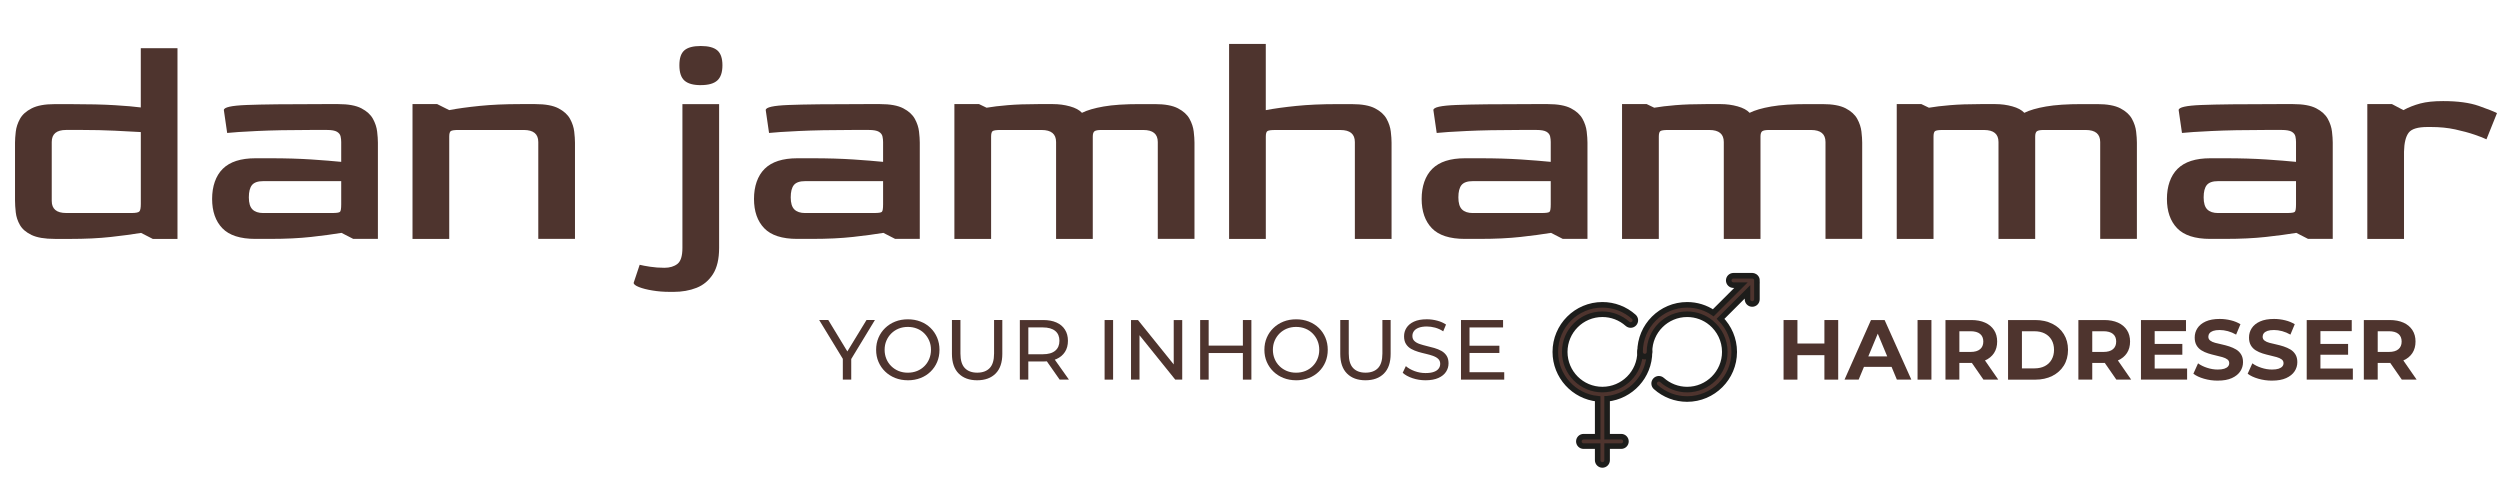 <?xml version="1.0" encoding="UTF-8"?>
<svg id="Lager_1" xmlns="http://www.w3.org/2000/svg" version="1.1" viewBox="0 0 897.25 171.17">
  <!-- Generator: Adobe Illustrator 29.1.0, SVG Export Plug-In . SVG Version: 2.1.0 Build 142)  -->
  <defs>
    <style>
      .st0, .st1 {
        fill: #4e342e;
      }

      .st1 {
        stroke: #1d1d1b;
        stroke-miterlimit: 10;
        stroke-width: 2px;
      }
    </style>
  </defs>
  <g>
    <g>
      <path class="st0" d="M302.49,136.25v-8.19l.71,1.89-9.2-15.1h3.27l7.73,12.74h-1.78l7.77-12.74h3.02l-9.17,15.1.67-1.89v8.19h-3.02,0Z"/>
      <path class="st0" d="M325.84,136.48c-1.63,0-3.14-.27-4.54-.82-1.39-.55-2.6-1.32-3.62-2.31-1.02-.99-1.82-2.14-2.39-3.47s-.85-2.77-.85-4.34.28-3.01.85-4.34,1.36-2.48,2.39-3.47c1.02-.99,2.22-1.76,3.6-2.31s2.91-.82,4.56-.82,3.13.27,4.53.81,2.59,1.31,3.6,2.29c1.02.99,1.81,2.15,2.37,3.49s.84,2.79.84,4.36-.28,3.04-.84,4.37c-.56,1.33-1.35,2.48-2.37,3.47-1.02.99-2.22,1.76-3.6,2.29-1.38.54-2.9.81-4.53.81h0ZM325.81,133.76c1.2,0,2.31-.21,3.32-.61,1.01-.41,1.88-.98,2.63-1.73s1.33-1.61,1.74-2.61c.41-1,.63-2.09.63-3.27s-.21-2.27-.63-3.25c-.42-.99-1-1.86-1.74-2.61-.75-.76-1.62-1.34-2.63-1.74-1.01-.41-2.11-.61-3.32-.61s-2.28.21-3.29.61c-1.01.41-1.88.99-2.64,1.74-.76.76-1.34,1.62-1.76,2.61-.42.99-.63,2.07-.63,3.25s.21,2.27.63,3.27c.41,1,1,1.87,1.76,2.61.76.75,1.64,1.32,2.64,1.73,1.01.41,2.1.61,3.29.61Z"/>
      <path class="st0" d="M350.7,136.48c-2.81,0-5.02-.81-6.63-2.42s-2.42-3.97-2.42-7.06v-12.16h3.05v12.04c0,2.39.52,4.12,1.57,5.22s2.53,1.65,4.45,1.65,3.43-.55,4.48-1.65,1.57-2.84,1.57-5.22v-12.04h2.96v12.16c0,3.09-.8,5.45-2.4,7.06s-3.82,2.42-6.65,2.42Z"/>
      <path class="st0" d="M366.02,136.25v-21.39h8.34c1.88,0,3.48.29,4.8.88s2.35,1.44,3.05,2.57c.72,1.12,1.07,2.45,1.07,4.01s-.35,2.88-1.07,3.99-1.73,1.96-3.05,2.55c-1.33.59-2.93.88-4.8.88h-6.67l1.37-1.4v7.91h-3.05ZM369.07,128.64l-1.37-1.5h6.57c1.95,0,3.44-.42,4.45-1.27s1.51-2.03,1.51-3.56-.5-2.71-1.51-3.54-2.49-1.26-4.45-1.26h-6.57l1.37-1.53v12.65h0ZM380.31,136.25l-5.44-7.77h3.27l5.5,7.77h-3.33,0Z"/>
      <path class="st0" d="M396.44,136.25v-21.39h3.05v21.39h-3.05Z"/>
      <path class="st0" d="M405.92,136.25v-21.39h2.5l14.15,17.57h-1.32v-17.57h3.05v21.39h-2.5l-14.15-17.57h1.32v17.57h-3.05Z"/>
      <path class="st0" d="M433.79,136.25h-3.05v-21.39h3.05v21.39ZM446.34,126.7h-12.86v-2.66h12.86v2.66ZM446.07,114.86h3.05v21.39h-3.05v-21.39Z"/>
      <path class="st0" d="M465.19,136.48c-1.63,0-3.14-.27-4.54-.82-1.39-.55-2.6-1.32-3.62-2.31-1.02-.99-1.82-2.14-2.39-3.47s-.85-2.77-.85-4.34.28-3.01.85-4.34,1.36-2.48,2.39-3.47c1.02-.99,2.22-1.76,3.6-2.31s2.91-.82,4.56-.82,3.13.27,4.53.81c1.38.54,2.59,1.31,3.6,2.29,1.02.99,1.81,2.15,2.37,3.49s.84,2.79.84,4.36-.28,3.04-.84,4.37-1.35,2.48-2.37,3.47c-1.02.99-2.22,1.76-3.6,2.29-1.38.54-2.9.81-4.53.81h0ZM465.16,133.76c1.2,0,2.31-.21,3.32-.61,1.01-.41,1.88-.98,2.63-1.73s1.33-1.61,1.74-2.61c.42-1,.63-2.09.63-3.27s-.21-2.27-.63-3.25c-.41-.99-1-1.86-1.74-2.61-.75-.76-1.62-1.34-2.63-1.74-1.01-.41-2.11-.61-3.32-.61s-2.28.21-3.29.61c-1.01.41-1.88.99-2.64,1.74-.76.76-1.34,1.62-1.76,2.61-.42.99-.63,2.07-.63,3.25s.21,2.27.63,3.27c.41,1,1,1.87,1.76,2.61.76.75,1.64,1.32,2.64,1.73,1.01.41,2.1.61,3.29.61Z"/>
      <path class="st0" d="M490.07,136.48c-2.81,0-5.03-.81-6.63-2.42-1.61-1.61-2.42-3.97-2.42-7.06v-12.16h3.05v12.04c0,2.39.52,4.12,1.57,5.22s2.53,1.65,4.45,1.65,3.43-.55,4.48-1.65,1.57-2.84,1.57-5.22v-12.04h2.96v12.16c0,3.09-.8,5.45-2.4,7.06s-3.82,2.42-6.65,2.42Z"/>
      <path class="st0" d="M511.61,136.48c-1.63,0-3.19-.25-4.67-.75s-2.66-1.15-3.51-1.94l1.13-2.39c.81.72,1.86,1.31,3.11,1.78,1.27.47,2.57.71,3.94.71,1.25,0,2.25-.14,3.02-.43.78-.28,1.34-.68,1.71-1.18s.55-1.06.55-1.7c0-.74-.24-1.33-.72-1.78-.48-.45-1.1-.81-1.87-1.08s-1.6-.51-2.52-.72c-.91-.21-1.84-.44-2.77-.72s-1.77-.63-2.53-1.05c-.77-.43-1.38-1-1.85-1.73-.47-.73-.71-1.66-.71-2.8s.28-2.11.87-3.04c.58-.92,1.47-1.67,2.69-2.23,1.21-.56,2.76-.84,4.62-.84,1.25,0,2.47.17,3.7.49s2.28.8,3.18,1.4l-1.01,2.44c-.91-.61-1.88-1.05-2.91-1.33-1.02-.27-2-.41-2.96-.41-1.2,0-2.19.16-2.96.46-.78.3-1.34.72-1.7,1.23s-.53,1.08-.53,1.71c0,.76.24,1.35.72,1.81s1.1.81,1.87,1.07,1.6.5,2.52.72c.91.22,1.84.45,2.77.72.92.27,1.77.61,2.53,1.04.77.43,1.38,1,1.85,1.71.47.72.71,1.63.71,2.75s-.29,2.08-.88,3.01-1.5,1.67-2.74,2.23c-1.24.56-2.79.84-4.66.84h.02Z"/>
      <path class="st0" d="M527.4,133.59h12.47v2.66h-15.52v-21.39h15.1v2.66h-12.04v16.07h0ZM527.13,124.08h11v2.6h-11v-2.6Z"/>
    </g>
    <g>
      <path class="st0" d="M645.1,136.25h-4.98v-21.39h4.98v21.39ZM655.16,127.47h-10.45v-4.18h10.45v4.18ZM654.78,114.86h4.95v21.39h-4.95v-21.39Z"/>
      <path class="st0" d="M662,136.25l9.5-21.39h4.89l9.59,21.39h-5.19l-7.85-18.88h1.98l-7.85,18.88h-5.08,0ZM666.8,131.66l1.26-3.76h11.06l1.29,3.76h-13.61Z"/>
      <path class="st0" d="M688.21,136.25v-21.39h4.98v21.39h-4.98Z"/>
      <path class="st0" d="M698.23,136.25v-21.39h9.26c1.91,0,3.56.31,4.95.93s2.45,1.51,3.21,2.67,1.13,2.53,1.13,4.12-.37,2.98-1.13,4.14c-.76,1.15-1.83,2.03-3.21,2.63-1.38.6-3.03.9-4.95.9h-6.54l2.26-2.14v8.13h-4.98ZM703.22,128.67l-2.26-2.36h6.26c1.51,0,2.65-.32,3.43-.98.78-.65,1.16-1.57,1.16-2.75s-.38-2.09-1.16-2.74c-.78-.64-1.91-.96-3.43-.96h-6.26l2.26-2.36v12.13h0ZM711.86,136.25l-5.38-7.77h5.32l5.38,7.77h-5.32Z"/>
      <path class="st0" d="M720.69,136.25v-21.39h9.72c2.33,0,4.37.44,6.15,1.33s3.16,2.13,4.15,3.73,1.5,3.48,1.5,5.64-.5,4.03-1.5,5.64-2.39,2.84-4.15,3.73c-1.77.88-3.82,1.33-6.15,1.33h-9.72ZM725.67,132.21h4.5c1.42,0,2.66-.27,3.71-.81,1.05-.54,1.87-1.32,2.44-2.33.58-1.01.87-2.19.87-3.52s-.29-2.54-.87-3.54c-.58-1-1.39-1.77-2.44-2.31-1.05-.54-2.29-.81-3.71-.81h-4.5v13.32h0Z"/>
      <path class="st0" d="M745.93,136.25v-21.39h9.26c1.91,0,3.56.31,4.95.93s2.45,1.51,3.21,2.67,1.13,2.53,1.13,4.12-.37,2.98-1.13,4.14c-.76,1.15-1.83,2.03-3.21,2.63-1.38.6-3.03.9-4.95.9h-6.54l2.26-2.14v8.13h-4.98ZM750.91,128.67l-2.26-2.36h6.26c1.51,0,2.65-.32,3.43-.98.78-.65,1.16-1.57,1.16-2.75s-.38-2.09-1.16-2.74c-.78-.64-1.91-.96-3.43-.96h-6.26l2.26-2.36v12.13h0ZM759.56,136.25l-5.38-7.77h5.32l5.38,7.77h-5.32Z"/>
      <path class="st0" d="M773.31,132.27h11.64v3.98h-16.56v-21.39h16.16v3.98h-11.24v13.45h0ZM772.94,123.44h10.3v3.88h-10.3v-3.88Z"/>
      <path class="st0" d="M795.95,136.61c-1.71,0-3.36-.23-4.94-.69-1.58-.46-2.85-1.05-3.81-1.79l1.68-3.73c.89.65,1.97,1.19,3.24,1.6,1.27.42,2.53.63,3.82.63.98,0,1.77-.1,2.37-.3.6-.21,1.04-.47,1.33-.81.28-.33.43-.73.43-1.18,0-.57-.23-1.02-.67-1.35-.45-.33-1.04-.61-1.79-.82-.75-.22-1.55-.41-2.42-.61-.87-.2-1.76-.43-2.64-.71s-1.7-.64-2.44-1.1-1.34-1.06-1.77-1.81c-.44-.75-.66-1.68-.66-2.8,0-1.23.32-2.34.98-3.35.65-1.01,1.65-1.82,2.98-2.42s3.01-.9,5.03-.9c1.34,0,2.67.17,3.99.49s2.45.8,3.44,1.4l-1.56,3.73c-.96-.55-1.94-.96-2.96-1.24-1.02-.27-1.99-.41-2.94-.41s-1.76.11-2.36.32c-.59.22-1.02.5-1.3.87-.27.36-.41.78-.41,1.23,0,.57.23,1.03.67,1.37.45.34,1.04.62,1.78.81.74.2,1.55.38,2.44.58s1.79.43,2.66.72,1.68.65,2.42,1.09,1.33,1.03,1.79,1.77c.46.75.69,1.67.69,2.77,0,1.2-.33,2.31-.99,3.3-.66,1-1.67,1.81-3.01,2.42-1.34.61-3.02.91-5.04.91h0Z"/>
      <path class="st0" d="M815.44,136.61c-1.71,0-3.36-.23-4.94-.69-1.58-.46-2.85-1.05-3.81-1.79l1.68-3.73c.89.65,1.97,1.19,3.24,1.6,1.27.42,2.53.63,3.82.63.98,0,1.77-.1,2.37-.3.6-.21,1.04-.47,1.33-.81.28-.33.43-.73.43-1.18,0-.57-.23-1.02-.67-1.35-.45-.33-1.04-.61-1.79-.82-.75-.22-1.55-.41-2.42-.61-.87-.2-1.76-.43-2.64-.71s-1.7-.64-2.44-1.1-1.34-1.06-1.77-1.81c-.44-.75-.66-1.68-.66-2.8,0-1.23.32-2.34.98-3.35.65-1.01,1.65-1.82,2.98-2.42s3.01-.9,5.03-.9c1.34,0,2.67.17,3.99.49s2.45.8,3.44,1.4l-1.56,3.73c-.96-.55-1.94-.96-2.96-1.24-1.02-.27-1.99-.41-2.94-.41s-1.76.11-2.36.32c-.59.22-1.02.5-1.3.87-.27.36-.41.78-.41,1.23,0,.57.23,1.03.67,1.37.45.34,1.04.62,1.78.81.74.2,1.55.38,2.44.58s1.79.43,2.66.72,1.68.65,2.42,1.09,1.33,1.03,1.79,1.77c.46.75.69,1.67.69,2.77,0,1.2-.33,2.31-.99,3.3-.66,1-1.67,1.81-3.01,2.42-1.34.61-3.02.91-5.04.91h0Z"/>
      <path class="st0" d="M832.8,132.27h11.64v3.98h-16.56v-21.39h16.16v3.98h-11.24v13.45h0ZM832.43,123.44h10.3v3.88h-10.3v-3.88Z"/>
      <path class="st0" d="M848.38,136.25v-21.39h9.26c1.91,0,3.56.31,4.95.93s2.45,1.51,3.21,2.67,1.13,2.53,1.13,4.12-.37,2.98-1.13,4.14c-.76,1.15-1.83,2.03-3.21,2.63-1.38.6-3.03.9-4.95.9h-6.54l2.26-2.14v8.13h-4.98ZM853.36,128.67l-2.26-2.36h6.26c1.51,0,2.65-.32,3.43-.98.78-.65,1.16-1.57,1.16-2.75s-.38-2.09-1.16-2.74c-.78-.64-1.91-.96-3.43-.96h-6.26l2.26-2.36v12.13h0ZM862.01,136.25l-5.38-7.77h5.32l5.38,7.77h-5.32Z"/>
    </g>
    <g>
      <path class="st1" d="M576.79,143.12v13.61h5.07c.93,0,1.69.75,1.69,1.69s-.76,1.69-1.69,1.69h-5.07v5.07c0,.93-.76,1.69-1.69,1.69s-1.69-.76-1.69-1.69v-5.07h-5.07c-.94,0-1.69-.76-1.69-1.69s.75-1.69,1.69-1.69h5.07v-13.61c-8.53-.84-15.21-8.08-15.21-16.82,0-9.33,7.57-16.9,16.9-16.9,4.15,0,8.16,1.52,11.25,4.29.71.63.76,1.69.14,2.4-.63.7-1.69.75-2.39.12-2.48-2.21-5.67-3.43-9-3.43-7.47,0-13.52,6.05-13.52,13.52s6.05,13.52,13.52,13.52,13.52-6.07,13.52-13.52c0-.94.75-1.69,1.69-1.69s1.69.75,1.69,1.69c0,8.74-6.7,15.97-15.21,16.82h0Z"/>
      <path class="st1" d="M630.56,100.65v6.76c0,.94-.75,1.69-1.69,1.69s-1.69-.75-1.69-1.69v-2.67l-9.67,9.67c3.02,3.06,4.9,7.25,4.9,11.9,0,9.31-7.59,16.9-16.9,16.9-4.17,0-8.18-1.54-11.27-4.31-.7-.63-.76-1.69-.14-2.39.63-.71,1.69-.76,2.39-.14,2.48,2.21,5.67,3.45,9.02,3.45,7.45,0,13.52-6.07,13.52-13.52,0-4.19-1.91-7.92-4.9-10.43-.02,0-.02-.02-.03-.02-2.32-1.92-5.32-3.07-8.58-3.07-7.47,0-13.52,6.05-13.52,13.52,0,.93-.76,1.69-1.69,1.69s-1.69-.76-1.69-1.69c0-9.33,7.57-16.9,16.9-16.9,3.47,0,6.68,1.05,9.37,2.86l9.94-9.92h-2.7c-.93,0-1.69-.75-1.69-1.69s.76-1.69,1.69-1.69h6.76s.07.02.1.02c.19,0,.37.04.54.12.12.03.22.09.3.15.1.07.19.14.26.22.3.3.49.73.49,1.18h-.02Z"/>
    </g>
  </g>
  <g>
    <path class="st0" d="M19.65,85.74c-3.6,0-6.37-.47-8.32-1.4-1.94-.93-3.33-2.12-4.16-3.56-.83-1.44-1.33-2.95-1.51-4.54-.18-1.58-.27-3.02-.27-4.32v-20.73c0-1.08.09-2.39.27-3.94.18-1.55.68-3.08,1.51-4.59.83-1.51,2.23-2.77,4.21-3.78,1.98-1.01,4.73-1.51,8.26-1.51h5.51c6.62,0,11.97.13,16.04.38,4.07.25,7.18.52,9.34.81v-21.27h13.17v68.46h-8.85l-4.21-2.16c-3.02.5-6.66.99-10.91,1.46-4.25.47-9.14.7-14.69.7h-5.4ZM23.76,76.45h23.43c1.51,0,2.45-.18,2.81-.54s.54-1.26.54-2.7v-25.81c-2.45-.14-5.54-.31-9.29-.49-3.74-.18-7.74-.27-11.99-.27h-5.51c-3.46,0-5.18,1.44-5.18,4.32v21.17c0,2.88,1.73,4.32,5.18,4.32Z"/>
    <path class="st0" d="M91.68,85.74c-5.47,0-9.43-1.28-11.88-3.83-2.45-2.55-3.67-6.06-3.67-10.53s1.28-8.28,3.83-10.8c2.55-2.52,6.46-3.78,11.72-3.78h5.51c5.4,0,10.26.15,14.58.43,4.32.29,7.88.58,10.69.86v-7.13c0-.65-.07-1.31-.22-2-.15-.68-.58-1.24-1.3-1.67-.72-.43-1.94-.65-3.67-.65h-5.4c-7.85,0-14.4.13-19.65.38-5.26.25-8.82.49-10.69.7l-1.19-8.21c0-1.01,2.74-1.62,8.21-1.83,5.47-.22,14.61-.32,27.43-.32h5.4c3.6,0,6.37.5,8.31,1.51,1.94,1.01,3.33,2.27,4.16,3.78.83,1.51,1.33,3.04,1.51,4.59.18,1.55.27,2.86.27,3.94v34.56h-8.85l-4.21-2.16c-3.02.5-6.66.99-10.91,1.46-4.25.47-9.11.7-14.58.7h-5.4ZM94.49,76.45h24.73c1.58,0,2.52-.14,2.81-.43.29-.29.43-1.19.43-2.7v-8.31h-27.97c-1.94,0-3.29.47-4.05,1.4-.76.94-1.13,2.41-1.13,4.43s.43,3.46,1.3,4.32c.86.86,2.16,1.3,3.89,1.3Z"/>
    <path class="st0" d="M148.05,85.74v-48.38h8.85l4.32,2.16c3.02-.58,6.66-1.08,10.91-1.51,4.25-.43,9.11-.65,14.58-.65h5.4c3.6,0,6.37.5,8.31,1.51,1.94,1.01,3.33,2.27,4.16,3.78.83,1.51,1.33,3.04,1.51,4.59.18,1.55.27,2.86.27,3.94v34.56h-13.17v-34.77c0-2.88-1.73-4.32-5.18-4.32h-23.54c-1.37,0-2.25.13-2.65.38-.4.25-.59.92-.59,2v36.72h-13.17Z"/>
    <path class="st0" d="M240.27,104.75c-2.09,0-4.12-.16-6.1-.49-1.98-.32-3.6-.74-4.86-1.24-1.26-.5-1.89-1.01-1.89-1.51l2.16-6.48c.86.22,2.11.45,3.73.7,1.62.25,3.33.38,5.13.38,1.94,0,3.51-.47,4.7-1.4,1.19-.94,1.78-2.84,1.78-5.72v-51.62h13.17v51.62c0,3.96-.74,7.09-2.21,9.4-1.48,2.3-3.44,3.94-5.89,4.91-2.45.97-5.22,1.46-8.31,1.46h-1.4ZM251.5,30.56c-2.66,0-4.61-.54-5.83-1.62-1.23-1.08-1.84-2.92-1.84-5.51s.59-4.3,1.78-5.35c1.19-1.04,3.15-1.57,5.89-1.57s4.71.52,5.94,1.57c1.22,1.04,1.84,2.83,1.84,5.35s-.61,4.34-1.84,5.45c-1.23,1.12-3.2,1.67-5.94,1.67Z"/>
    <path class="st0" d="M286.16,85.74c-5.47,0-9.43-1.28-11.88-3.83-2.45-2.55-3.67-6.06-3.67-10.53s1.28-8.28,3.83-10.8c2.55-2.52,6.46-3.78,11.72-3.78h5.51c5.4,0,10.26.15,14.58.43,4.32.29,7.88.58,10.69.86v-7.13c0-.65-.07-1.31-.22-2-.15-.68-.58-1.24-1.3-1.67-.72-.43-1.94-.65-3.67-.65h-5.4c-7.85,0-14.4.13-19.65.38-5.26.25-8.82.49-10.69.7l-1.19-8.21c0-1.01,2.74-1.62,8.21-1.83,5.47-.22,14.61-.32,27.43-.32h5.4c3.6,0,6.37.5,8.31,1.51,1.94,1.01,3.33,2.27,4.16,3.78.83,1.51,1.33,3.04,1.51,4.59.18,1.55.27,2.86.27,3.94v34.56h-8.85l-4.21-2.16c-3.02.5-6.66.99-10.91,1.46-4.25.47-9.11.7-14.58.7h-5.4ZM288.97,76.45h24.73c1.58,0,2.52-.14,2.81-.43.29-.29.43-1.19.43-2.7v-8.31h-27.97c-1.94,0-3.29.47-4.05,1.4-.76.94-1.13,2.41-1.13,4.43s.43,3.46,1.3,4.32c.86.86,2.16,1.3,3.89,1.3Z"/>
    <path class="st0" d="M342.53,85.74v-48.38h8.85l2.7,1.3c2.09-.36,4.64-.67,7.67-.92,3.02-.25,6.62-.38,10.8-.38h5.4c2.09,0,4.1.27,6.05.81s3.38,1.31,4.32,2.32c1.87-.94,4.46-1.69,7.77-2.27,3.31-.58,7.63-.86,12.96-.86h5.4c3.6,0,6.37.5,8.31,1.51,1.94,1.01,3.33,2.27,4.16,3.78.83,1.51,1.33,3.04,1.51,4.59.18,1.55.27,2.86.27,3.94v34.56h-13.17v-34.77c0-2.88-1.73-4.32-5.18-4.32h-15.12c-1.15,0-1.94.14-2.38.43-.43.29-.65.94-.65,1.94v36.72h-13.17v-34.77c0-2.88-1.73-4.32-5.18-4.32h-14.9c-1.37,0-2.25.13-2.65.38-.4.25-.59.92-.59,2v36.72h-13.17Z"/>
    <path class="st0" d="M441.12,85.74V15.77h13.17v23.76c3.02-.58,6.66-1.08,10.91-1.51,4.25-.43,9.11-.65,14.58-.65h5.4c3.6,0,6.37.5,8.31,1.51,1.94,1.01,3.33,2.27,4.16,3.78.83,1.51,1.33,3.04,1.51,4.59.18,1.55.27,2.86.27,3.94v34.56h-13.17v-34.77c0-2.88-1.73-4.32-5.18-4.32h-23.54c-1.37,0-2.25.13-2.65.38-.4.25-.59.92-.59,2v36.72h-13.17Z"/>
    <path class="st0" d="M525.78,85.74c-5.47,0-9.43-1.28-11.88-3.83-2.45-2.55-3.67-6.06-3.67-10.53s1.28-8.28,3.83-10.8c2.55-2.52,6.46-3.78,11.72-3.78h5.51c5.4,0,10.26.15,14.58.43,4.32.29,7.88.58,10.69.86v-7.13c0-.65-.07-1.31-.22-2-.15-.68-.58-1.24-1.3-1.67-.72-.43-1.94-.65-3.67-.65h-5.4c-7.85,0-14.4.13-19.65.38-5.26.25-8.82.49-10.69.7l-1.19-8.21c0-1.01,2.73-1.62,8.21-1.83,5.47-.22,14.61-.32,27.43-.32h5.4c3.6,0,6.37.5,8.32,1.51,1.94,1.01,3.33,2.27,4.16,3.78.83,1.51,1.33,3.04,1.51,4.59.18,1.55.27,2.86.27,3.94v34.56h-8.86l-4.21-2.16c-3.02.5-6.66.99-10.91,1.46-4.25.47-9.11.7-14.58.7h-5.4ZM528.59,76.45h24.73c1.58,0,2.52-.14,2.81-.43.29-.29.43-1.19.43-2.7v-8.31h-27.97c-1.94,0-3.29.47-4.05,1.4-.76.94-1.13,2.41-1.13,4.43s.43,3.46,1.3,4.32c.86.86,2.16,1.3,3.89,1.3Z"/>
    <path class="st0" d="M582.15,85.74v-48.38h8.85l2.7,1.3c2.09-.36,4.64-.67,7.67-.92,3.02-.25,6.62-.38,10.8-.38h5.4c2.09,0,4.1.27,6.05.81,1.94.54,3.38,1.31,4.32,2.32,1.87-.94,4.46-1.69,7.78-2.27,3.31-.58,7.63-.86,12.96-.86h5.4c3.6,0,6.37.5,8.32,1.51,1.94,1.01,3.33,2.27,4.16,3.78.83,1.51,1.33,3.04,1.51,4.59.18,1.55.27,2.86.27,3.94v34.56h-13.17v-34.77c0-2.88-1.73-4.32-5.18-4.32h-15.12c-1.15,0-1.94.14-2.38.43-.43.29-.65.94-.65,1.94v36.72h-13.17v-34.77c0-2.88-1.73-4.32-5.18-4.32h-14.9c-1.37,0-2.25.13-2.65.38-.4.25-.59.92-.59,2v36.72h-13.17Z"/>
    <path class="st0" d="M680.74,85.74v-48.38h8.85l2.7,1.3c2.09-.36,4.64-.67,7.67-.92,3.02-.25,6.62-.38,10.8-.38h5.4c2.09,0,4.1.27,6.05.81,1.94.54,3.38,1.31,4.32,2.32,1.87-.94,4.46-1.69,7.78-2.27,3.31-.58,7.63-.86,12.96-.86h5.4c3.6,0,6.37.5,8.32,1.51,1.94,1.01,3.33,2.27,4.16,3.78.83,1.51,1.33,3.04,1.51,4.59.18,1.55.27,2.86.27,3.94v34.56h-13.17v-34.77c0-2.88-1.73-4.32-5.18-4.32h-15.12c-1.15,0-1.94.14-2.38.43-.43.29-.65.94-.65,1.94v36.72h-13.17v-34.77c0-2.88-1.73-4.32-5.18-4.32h-14.9c-1.37,0-2.25.13-2.65.38-.4.25-.59.92-.59,2v36.72h-13.17Z"/>
    <path class="st0" d="M793.26,85.74c-5.47,0-9.43-1.28-11.88-3.83-2.45-2.55-3.67-6.06-3.67-10.53s1.28-8.28,3.83-10.8c2.55-2.52,6.46-3.78,11.72-3.78h5.51c5.4,0,10.26.15,14.58.43,4.32.29,7.88.58,10.69.86v-7.13c0-.65-.07-1.31-.22-2-.15-.68-.58-1.24-1.3-1.67-.72-.43-1.94-.65-3.67-.65h-5.4c-7.85,0-14.4.13-19.65.38-5.26.25-8.82.49-10.69.7l-1.19-8.21c0-1.01,2.73-1.62,8.21-1.83,5.47-.22,14.61-.32,27.43-.32h5.4c3.6,0,6.37.5,8.32,1.51,1.94,1.01,3.33,2.27,4.16,3.78.83,1.51,1.33,3.04,1.51,4.59.18,1.55.27,2.86.27,3.94v34.56h-8.86l-4.21-2.16c-3.02.5-6.66.99-10.91,1.46-4.25.47-9.11.7-14.58.7h-5.4ZM796.07,76.45h24.73c1.58,0,2.52-.14,2.81-.43.29-.29.43-1.19.43-2.7v-8.31h-27.97c-1.94,0-3.29.47-4.05,1.4-.76.94-1.13,2.41-1.13,4.43s.43,3.46,1.3,4.32c.86.86,2.16,1.3,3.89,1.3Z"/>
    <path class="st0" d="M849.63,85.74v-48.38h8.85l4.1,2.16c1.87-1.01,3.89-1.8,6.05-2.38,2.16-.58,4.89-.86,8.21-.86,5.25,0,9.52.58,12.8,1.73,3.28,1.15,5.45,2.02,6.53,2.59l-3.78,9.4c-.86-.43-2.29-.99-4.27-1.67-1.98-.68-4.3-1.31-6.96-1.89-2.67-.58-5.58-.86-8.75-.86h-1.19c-3.46,0-5.71.68-6.75,2.05-1.04,1.37-1.6,3.64-1.67,6.8v31.32h-13.17Z"/>
  </g>
</svg>